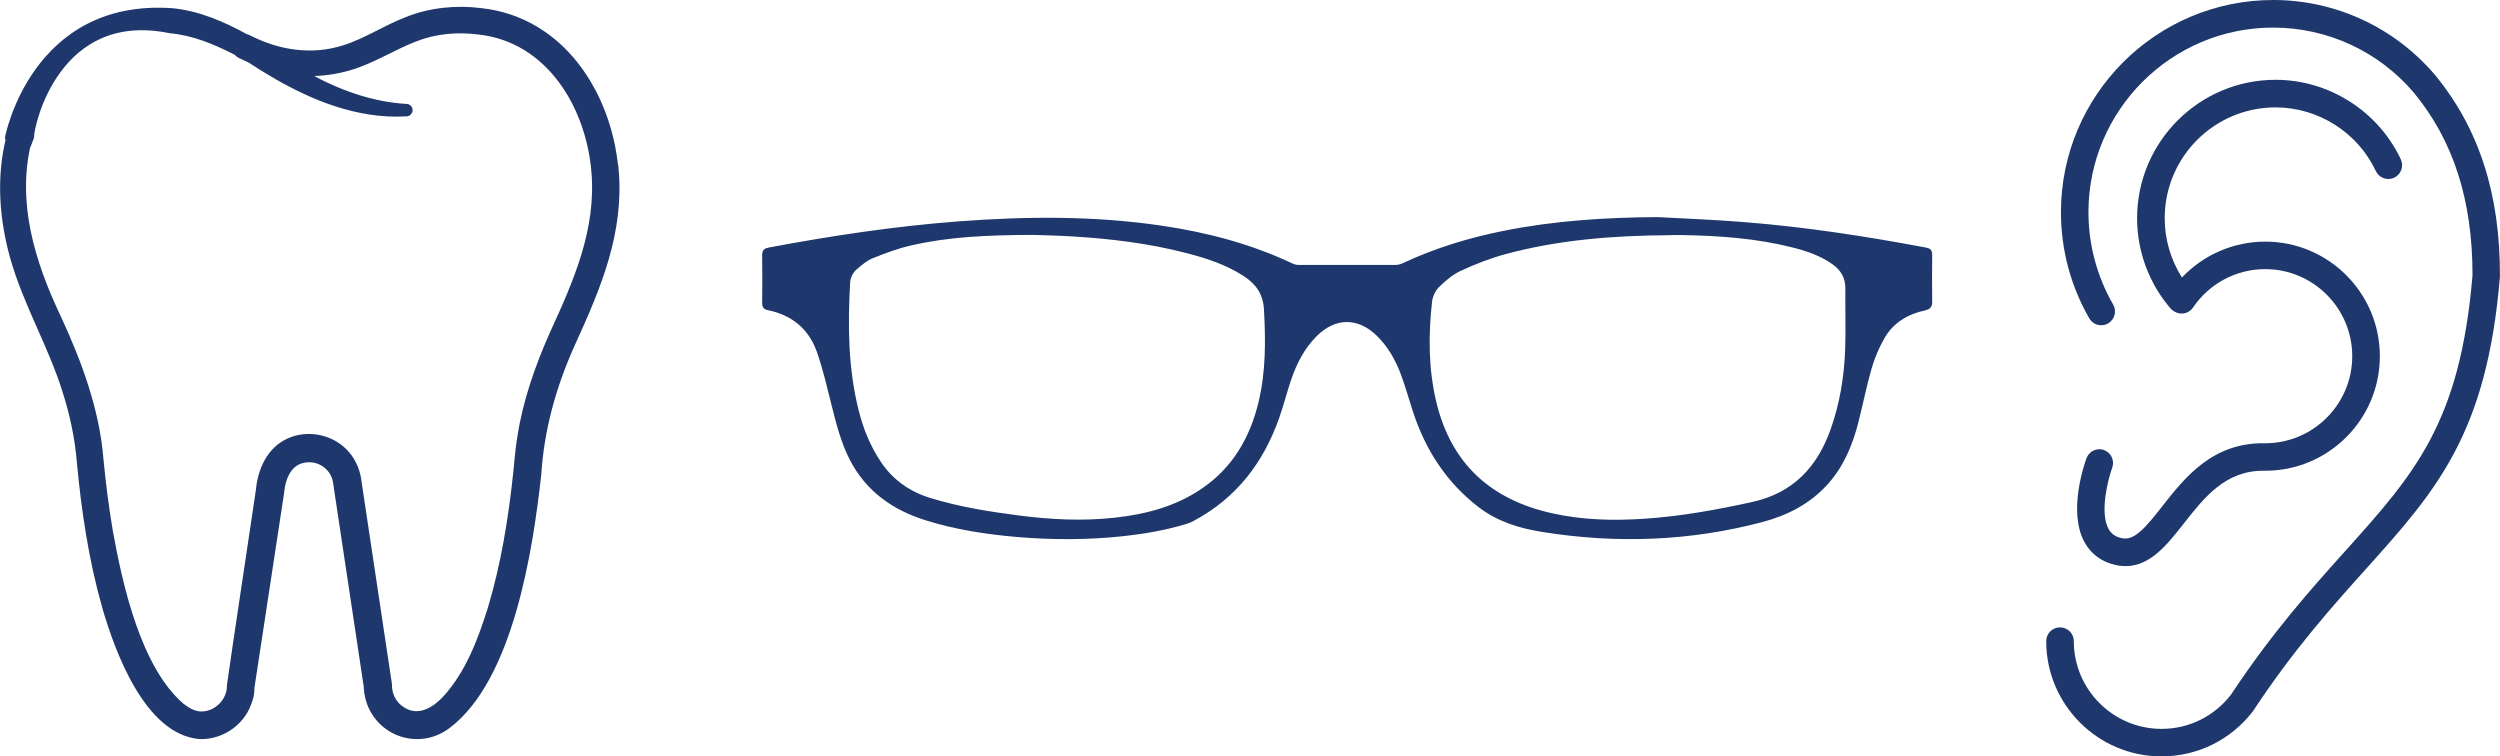 <?xml version="1.0" encoding="UTF-8"?><svg id="Layer_1" xmlns="http://www.w3.org/2000/svg" xmlns:xlink="http://www.w3.org/1999/xlink" viewBox="0 0 268.19 81.14"><defs><style>.cls-1,.cls-2,.cls-3{fill:none;}.cls-2{stroke-width:.34px;}.cls-2,.cls-3{stroke:#1e376c;stroke-miterlimit:10;}.cls-3{stroke-width:.38px;}.cls-4{fill:#1e376c;}.cls-5{clip-path:url(#clippath);}</style><clipPath id="clippath"><rect class="cls-1" width="268.19" height="81.14"/></clipPath></defs><g class="cls-5"><path class="cls-4" d="M66.17,18.15c-.73-8.16-5.84-16.15-14.55-17.11-2.69-.34-5.51-.06-8.02.95-2.37.91-4.45,2.33-6.79,3.05-3.38,1.07-6.96.51-10.09-1.11-.1-.05-.21-.08-.3-.1-2.44-1.35-5.1-2.5-7.94-2.78C3.47,0,.7,14.76.7,14.77c.12.58,1.39,4.16,2.77,0,0-1.39,2.77-13.86,14.78-11.37,2.46.22,4.74,1.17,6.96,2.3.02,0,.04.02.07.03.1.13.24.24.41.33.32.16.65.31.98.46,0,0,.01,0,.02,0,3.92,2.57,8.21,4.85,12.91,5.59,1.33.21,2.68.28,4.02.2.25-.01.45-.21.47-.47.02-.27-.19-.51-.46-.52-3.75-.21-7.33-1.52-10.59-3.33,1.52.02,3.04-.19,4.5-.62,2.49-.73,4.66-2.16,6.98-3.06,2.17-.87,4.5-1.07,6.81-.78,7.45.81,11.68,7.88,12.28,14.84.55,6.26-1.91,11.8-4.48,17.41-1.55,3.49-2.88,7.26-3.46,11.09-.2,1.12-.32,2.67-.44,3.82-.52,4.91-1.31,9.83-2.73,14.55-1.07,3.41-2.37,6.86-4.74,9.5-1.37,1.52-3.15,2.4-4.81,1.07-.67-.55-1.07-1.39-1.07-2.26,0-.07,0-.14-.01-.2l-2.08-13.85-1.04-6.92-.13-.87c-.1-1.06-.57-2.27-1.31-3.1-1.52-1.8-4.23-2.4-6.38-1.42-2.12.95-3.11,3.19-3.31,5.38-.67,4.61-2.44,16.19-3.11,20.97.04,1.61-1.42,3.03-3.02,2.95-.7-.05-1.3-.39-1.91-.86-4.62-3.96-6.59-12.81-7.65-18.69-.43-2.53-.75-5.08-1-7.66-.42-5.33-2.36-10.52-4.57-15.29-2.85-5.99-4.72-12.3-3.19-18.67.14-.59-.16-1.2-.72-1.41,0,0-.35,2.22-.36,2.22-.68-.25-1.09-2.1-1.26-1.4-.05.21-.1.42-.14.63-.89,4.01-.55,8.25.54,12.19,1.43,5.11,4.17,9.62,5.69,14.59.76,2.41,1.28,4.87,1.49,7.39.49,5.26,1.27,10.51,2.72,15.61,1.35,4.67,4.54,13.44,10.23,13.97,2.16.11,4.27-1.16,5.21-3.1.49-1.12.54-1.54.56-2.27.7-4.6,2.49-16.35,3.17-20.82.15-1.71.87-3.52,2.89-3.5,1.19-.01,2.31.83,2.63,1.97.1.33.18,1.12.25,1.52.67,4.48,2.41,16.02,3.12,20.74.02.78.2,1.57.54,2.28,1.54,3.22,5.55,4.18,8.37,2.05,6.79-5.08,8.9-19.02,9.79-27.04.31-4.93,1.63-9.6,3.68-14.12,2.73-5.98,5.24-11.9,4.62-18.7"/><path class="cls-2" d="M66.17,18.15c-.73-8.16-5.84-16.15-14.55-17.11-2.69-.34-5.51-.06-8.02.95-2.37.91-4.45,2.33-6.79,3.05-3.38,1.07-6.96.51-10.09-1.11-.1-.05-.21-.08-.3-.1-2.44-1.35-5.1-2.5-7.94-2.78C3.47,0,.7,14.76.7,14.77c.12.58,1.39,4.16,2.77,0,0-1.39,2.77-13.86,14.78-11.37,2.46.22,4.74,1.17,6.96,2.3.02,0,.04.02.07.03.1.13.24.24.41.33.32.16.65.31.98.46,0,0,.01,0,.02,0,3.92,2.57,8.21,4.85,12.91,5.59,1.33.21,2.68.28,4.02.2.25-.01.45-.21.47-.47.02-.27-.19-.51-.46-.52-3.75-.21-7.33-1.52-10.59-3.33,1.52.02,3.04-.19,4.5-.62,2.49-.73,4.66-2.16,6.98-3.06,2.17-.87,4.5-1.07,6.81-.78,7.45.81,11.68,7.88,12.28,14.84.55,6.26-1.91,11.8-4.48,17.41-1.55,3.49-2.88,7.26-3.46,11.09-.2,1.12-.32,2.67-.44,3.82-.52,4.91-1.31,9.83-2.73,14.55-1.07,3.41-2.37,6.86-4.74,9.5-1.37,1.52-3.15,2.4-4.81,1.07-.67-.55-1.07-1.39-1.07-2.26,0-.07,0-.14-.01-.2l-2.08-13.85-1.04-6.92-.13-.87c-.1-1.06-.57-2.27-1.31-3.1-1.52-1.8-4.23-2.4-6.38-1.42-2.12.95-3.11,3.19-3.31,5.38-.67,4.61-2.44,16.19-3.11,20.97.04,1.61-1.42,3.03-3.02,2.95-.7-.05-1.3-.39-1.91-.86-4.62-3.96-6.59-12.81-7.65-18.69-.43-2.53-.75-5.08-1-7.66-.42-5.33-2.36-10.52-4.57-15.29-2.85-5.99-4.72-12.3-3.19-18.67.14-.59-.16-1.2-.72-1.41,0,0-.35,2.22-.36,2.22-.68-.25-1.09-2.1-1.26-1.4-.05.21-.1.42-.14.63-.89,4.01-.55,8.25.54,12.19,1.43,5.11,4.17,9.62,5.69,14.59.76,2.41,1.28,4.87,1.49,7.39.49,5.26,1.27,10.51,2.72,15.61,1.35,4.67,4.54,13.44,10.23,13.97,2.16.11,4.27-1.16,5.21-3.1.49-1.12.54-1.54.56-2.27.7-4.6,2.49-16.35,3.17-20.82.15-1.71.87-3.52,2.89-3.5,1.19-.01,2.31.83,2.63,1.97.1.33.18,1.12.25,1.52.67,4.48,2.41,16.02,3.12,20.74.02.78.2,1.57.54,2.28,1.54,3.22,5.55,4.18,8.37,2.05,6.79-5.08,8.9-19.02,9.79-27.04.31-4.93,1.63-9.6,3.68-14.12,2.73-5.98,5.24-11.9,4.62-18.7Z"/><path class="cls-4" d="M261.2,8.02s0,0,0,0c0,0,0,0,0,0C256.85,2.92,250.53,0,243.86,0,231.3,0,221.09,10.21,221.09,22.77c0,4,1.05,7.94,3.04,11.38.27.47.77.74,1.28.74.25,0,.51-.06.74-.2.71-.41.95-1.31.54-2.02-1.73-3-2.65-6.42-2.65-9.9,0-10.93,8.89-19.81,19.81-19.81,5.81,0,11.3,2.53,15.08,6.96,4.26,5.15,6.32,11.57,6.31,19.62-1.33,15.86-6.23,21.31-13.65,29.57-3.66,4.07-7.8,8.68-12.26,15.41-1.8,2.33-4.51,3.67-7.45,3.67-5.19,0-9.41-4.22-9.41-9.41,0-.82-.66-1.48-1.48-1.48s-1.48.66-1.48,1.48c0,6.82,5.55,12.36,12.36,12.36,3.88,0,7.46-1.77,9.82-4.85.01-.02.03-.04.04-.06,0,0,.01-.02.02-.03,4.35-6.58,8.43-11.12,12.03-15.13,7.54-8.4,13-14.47,14.4-31.36,0-.04,0-.08,0-.12.03-8.8-2.26-15.86-6.99-21.58"/><path class="cls-4" d="M225.73,48.28c-.77-.28-1.62.11-1.9.88-.21.57-2.02,5.72-.21,9.01.7,1.28,1.87,2.13,3.37,2.45.36.08.71.11,1.04.11,2.65,0,4.47-2.32,6.23-4.56,2.19-2.79,4.45-5.67,8.5-5.67.07,0,.14,0,.21,0,0,0,.01,0,.02,0s.01,0,.02,0c6.78,0,12.29-5.51,12.29-12.29s-5.51-12.29-12.29-12.29c-3.41,0-6.63,1.41-8.94,3.85-1.2-1.89-1.85-4.1-1.85-6.36,0-6.56,5.33-11.89,11.89-11.89,4.58,0,8.81,2.68,10.76,6.83.35.74,1.23,1.06,1.97.71.74-.35,1.05-1.23.71-1.97-2.44-5.18-7.72-8.53-13.44-8.53-8.19,0-14.85,6.66-14.85,14.85,0,3.55,1.27,6.99,3.59,9.68.12.14.26.25.41.33.67.41,1.55.23,2-.43,1.74-2.58,4.64-4.12,7.74-4.12,5.15,0,9.34,4.19,9.34,9.34s-4.19,9.34-9.34,9.34h0c-5.65-.12-8.65,3.71-11.07,6.8-1.8,2.29-2.97,3.68-4.32,3.38-.67-.14-1.11-.46-1.41-.98-.99-1.79-.03-5.43.39-6.57.28-.77-.11-1.62-.88-1.9"/><path class="cls-4" d="M110.75,25.01c.92.03,2.59.06,4.26.16,4.13.25,8.23.74,12.25,1.78,2.18.56,4.32,1.25,6.24,2.49,1.35.87,2.18,2,2.28,3.71.19,3.37.21,6.71-.58,10.01-.93,3.87-2.81,7.12-6.15,9.4-2.86,1.96-6.1,2.8-9.5,3.17-3.42.37-6.84.2-10.24-.24-3.2-.41-6.38-.92-9.48-1.86-2.26-.68-4.11-1.94-5.45-3.91-1.16-1.72-1.94-3.61-2.44-5.61-1.15-4.54-1.19-9.17-.93-13.8.04-.64.34-1.2.81-1.6.53-.44,1.08-.92,1.7-1.17,1.34-.54,2.72-1.06,4.12-1.38,4.06-.95,8.21-1.13,13.12-1.15M179.09,25.03c.48,0,.96,0,1.44,0,3.96.07,7.9.35,11.76,1.32,1.56.39,3.08.9,4.41,1.85.93.67,1.46,1.53,1.45,2.72-.02,2.2.06,4.4-.02,6.6-.11,2.93-.58,5.82-1.57,8.6-1.46,4.12-4.11,6.93-8.52,7.91-3.85.85-7.72,1.55-11.65,1.81-3.33.22-6.65.14-9.92-.59-6.61-1.47-10.94-5.34-12.56-12.03-.87-3.6-.88-7.25-.47-10.9.07-.58.38-1.25.79-1.65.71-.7,1.51-1.38,2.4-1.79,1.55-.72,3.17-1.35,4.82-1.8,5.77-1.56,11.68-2,17.64-2.04M177.87,23.48c-5.59.03-11.15.38-16.64,1.49-3.71.75-7.3,1.85-10.74,3.47-.23.11-.5.16-.76.17-3.47.01-6.95,0-10.42,0-.24,0-.5-.06-.71-.16-4.47-2.11-9.19-3.35-14.06-4.06-7.22-1.06-14.47-1-21.74-.45-6.82.52-13.57,1.54-20.29,2.8-.42.08-.57.21-.56.66.03,1.69.02,3.38,0,5.06,0,.38.08.55.48.63,2.63.54,4.48,2.07,5.37,4.57.68,1.91,1.12,3.9,1.62,5.87.49,1.94.98,3.88,1.9,5.68,1.71,3.34,4.52,5.32,8.02,6.42,3.16.99,6.41,1.49,9.69,1.78,3.85.33,7.7.33,11.54-.09,2.26-.25,4.49-.64,6.66-1.3.27-.08.53-.2.77-.33,4.5-2.41,7.38-6.17,9.05-10.93.48-1.35.82-2.76,1.29-4.12.6-1.75,1.44-3.38,2.77-4.71,2.08-2.08,4.61-2.1,6.72-.05,1.22,1.19,2.04,2.65,2.63,4.22.49,1.32.86,2.67,1.3,4.01,1.33,4.05,3.52,7.47,6.93,10.11,2.03,1.57,4.35,2.27,6.8,2.66,7.93,1.27,15.79.99,23.56-1.07,2.63-.7,5-1.92,6.86-3.97,1.71-1.89,2.65-4.17,3.27-6.6.49-1.92.87-3.88,1.42-5.78.33-1.13.8-2.25,1.39-3.27.98-1.72,2.58-2.67,4.49-3.08.49-.11.62-.31.61-.78-.03-1.67-.02-3.34,0-5.01,0-.38-.13-.5-.49-.57-6.44-1.21-12.91-2.21-19.45-2.73-3.1-.25-6.21-.37-9.31-.54"/><path class="cls-3" d="M110.75,25.01c.92.03,2.59.06,4.26.16,4.13.25,8.23.74,12.25,1.78,2.18.56,4.32,1.25,6.24,2.49,1.35.87,2.18,2,2.28,3.71.19,3.37.21,6.71-.58,10.01-.93,3.87-2.81,7.12-6.15,9.4-2.86,1.96-6.1,2.8-9.5,3.17-3.42.37-6.84.2-10.24-.24-3.2-.41-6.38-.92-9.48-1.86-2.26-.68-4.11-1.94-5.45-3.91-1.16-1.72-1.94-3.61-2.44-5.61-1.15-4.54-1.19-9.17-.93-13.8.04-.64.34-1.2.81-1.6.53-.44,1.08-.92,1.7-1.17,1.34-.54,2.72-1.06,4.12-1.38,4.06-.95,8.21-1.13,13.12-1.15ZM179.09,25.03c.48,0,.96,0,1.44,0,3.96.07,7.9.35,11.76,1.32,1.56.39,3.08.9,4.41,1.85.93.67,1.46,1.53,1.45,2.72-.02,2.2.06,4.4-.02,6.6-.11,2.93-.58,5.82-1.57,8.6-1.46,4.12-4.11,6.93-8.52,7.91-3.85.85-7.72,1.55-11.65,1.81-3.33.22-6.65.14-9.92-.59-6.61-1.47-10.94-5.34-12.56-12.03-.87-3.6-.88-7.25-.47-10.9.07-.58.38-1.25.79-1.65.71-.7,1.51-1.38,2.4-1.79,1.55-.72,3.17-1.35,4.82-1.8,5.77-1.56,11.68-2,17.64-2.04ZM177.87,23.48c-5.59.03-11.15.38-16.64,1.49-3.71.75-7.3,1.85-10.74,3.47-.23.11-.5.16-.76.17-3.47.01-6.95,0-10.42,0-.24,0-.5-.06-.71-.16-4.47-2.11-9.19-3.35-14.06-4.06-7.22-1.06-14.47-1-21.74-.45-6.82.52-13.57,1.54-20.29,2.8-.42.08-.57.21-.56.66.03,1.69.02,3.38,0,5.06,0,.38.08.55.48.63,2.63.54,4.48,2.07,5.37,4.57.68,1.91,1.12,3.9,1.62,5.87.49,1.94.98,3.88,1.9,5.68,1.71,3.34,4.52,5.32,8.02,6.42,3.16.99,6.41,1.49,9.69,1.78,3.85.33,7.7.33,11.54-.09,2.26-.25,4.49-.64,6.66-1.3.27-.08.53-.2.77-.33,4.5-2.41,7.38-6.17,9.05-10.93.48-1.35.82-2.76,1.29-4.12.6-1.75,1.44-3.38,2.77-4.71,2.08-2.08,4.61-2.1,6.72-.05,1.22,1.19,2.04,2.65,2.63,4.22.49,1.32.86,2.67,1.3,4.01,1.33,4.05,3.52,7.47,6.93,10.11,2.03,1.57,4.35,2.27,6.8,2.66,7.93,1.27,15.79.99,23.56-1.07,2.63-.7,5-1.92,6.86-3.97,1.71-1.89,2.65-4.17,3.27-6.6.49-1.92.87-3.88,1.42-5.78.33-1.13.8-2.25,1.39-3.27.98-1.72,2.58-2.67,4.49-3.08.49-.11.62-.31.61-.78-.03-1.67-.02-3.34,0-5.01,0-.38-.13-.5-.49-.57-6.44-1.21-12.91-2.21-19.45-2.73-3.1-.25-6.21-.37-9.31-.54Z"/></g></svg>